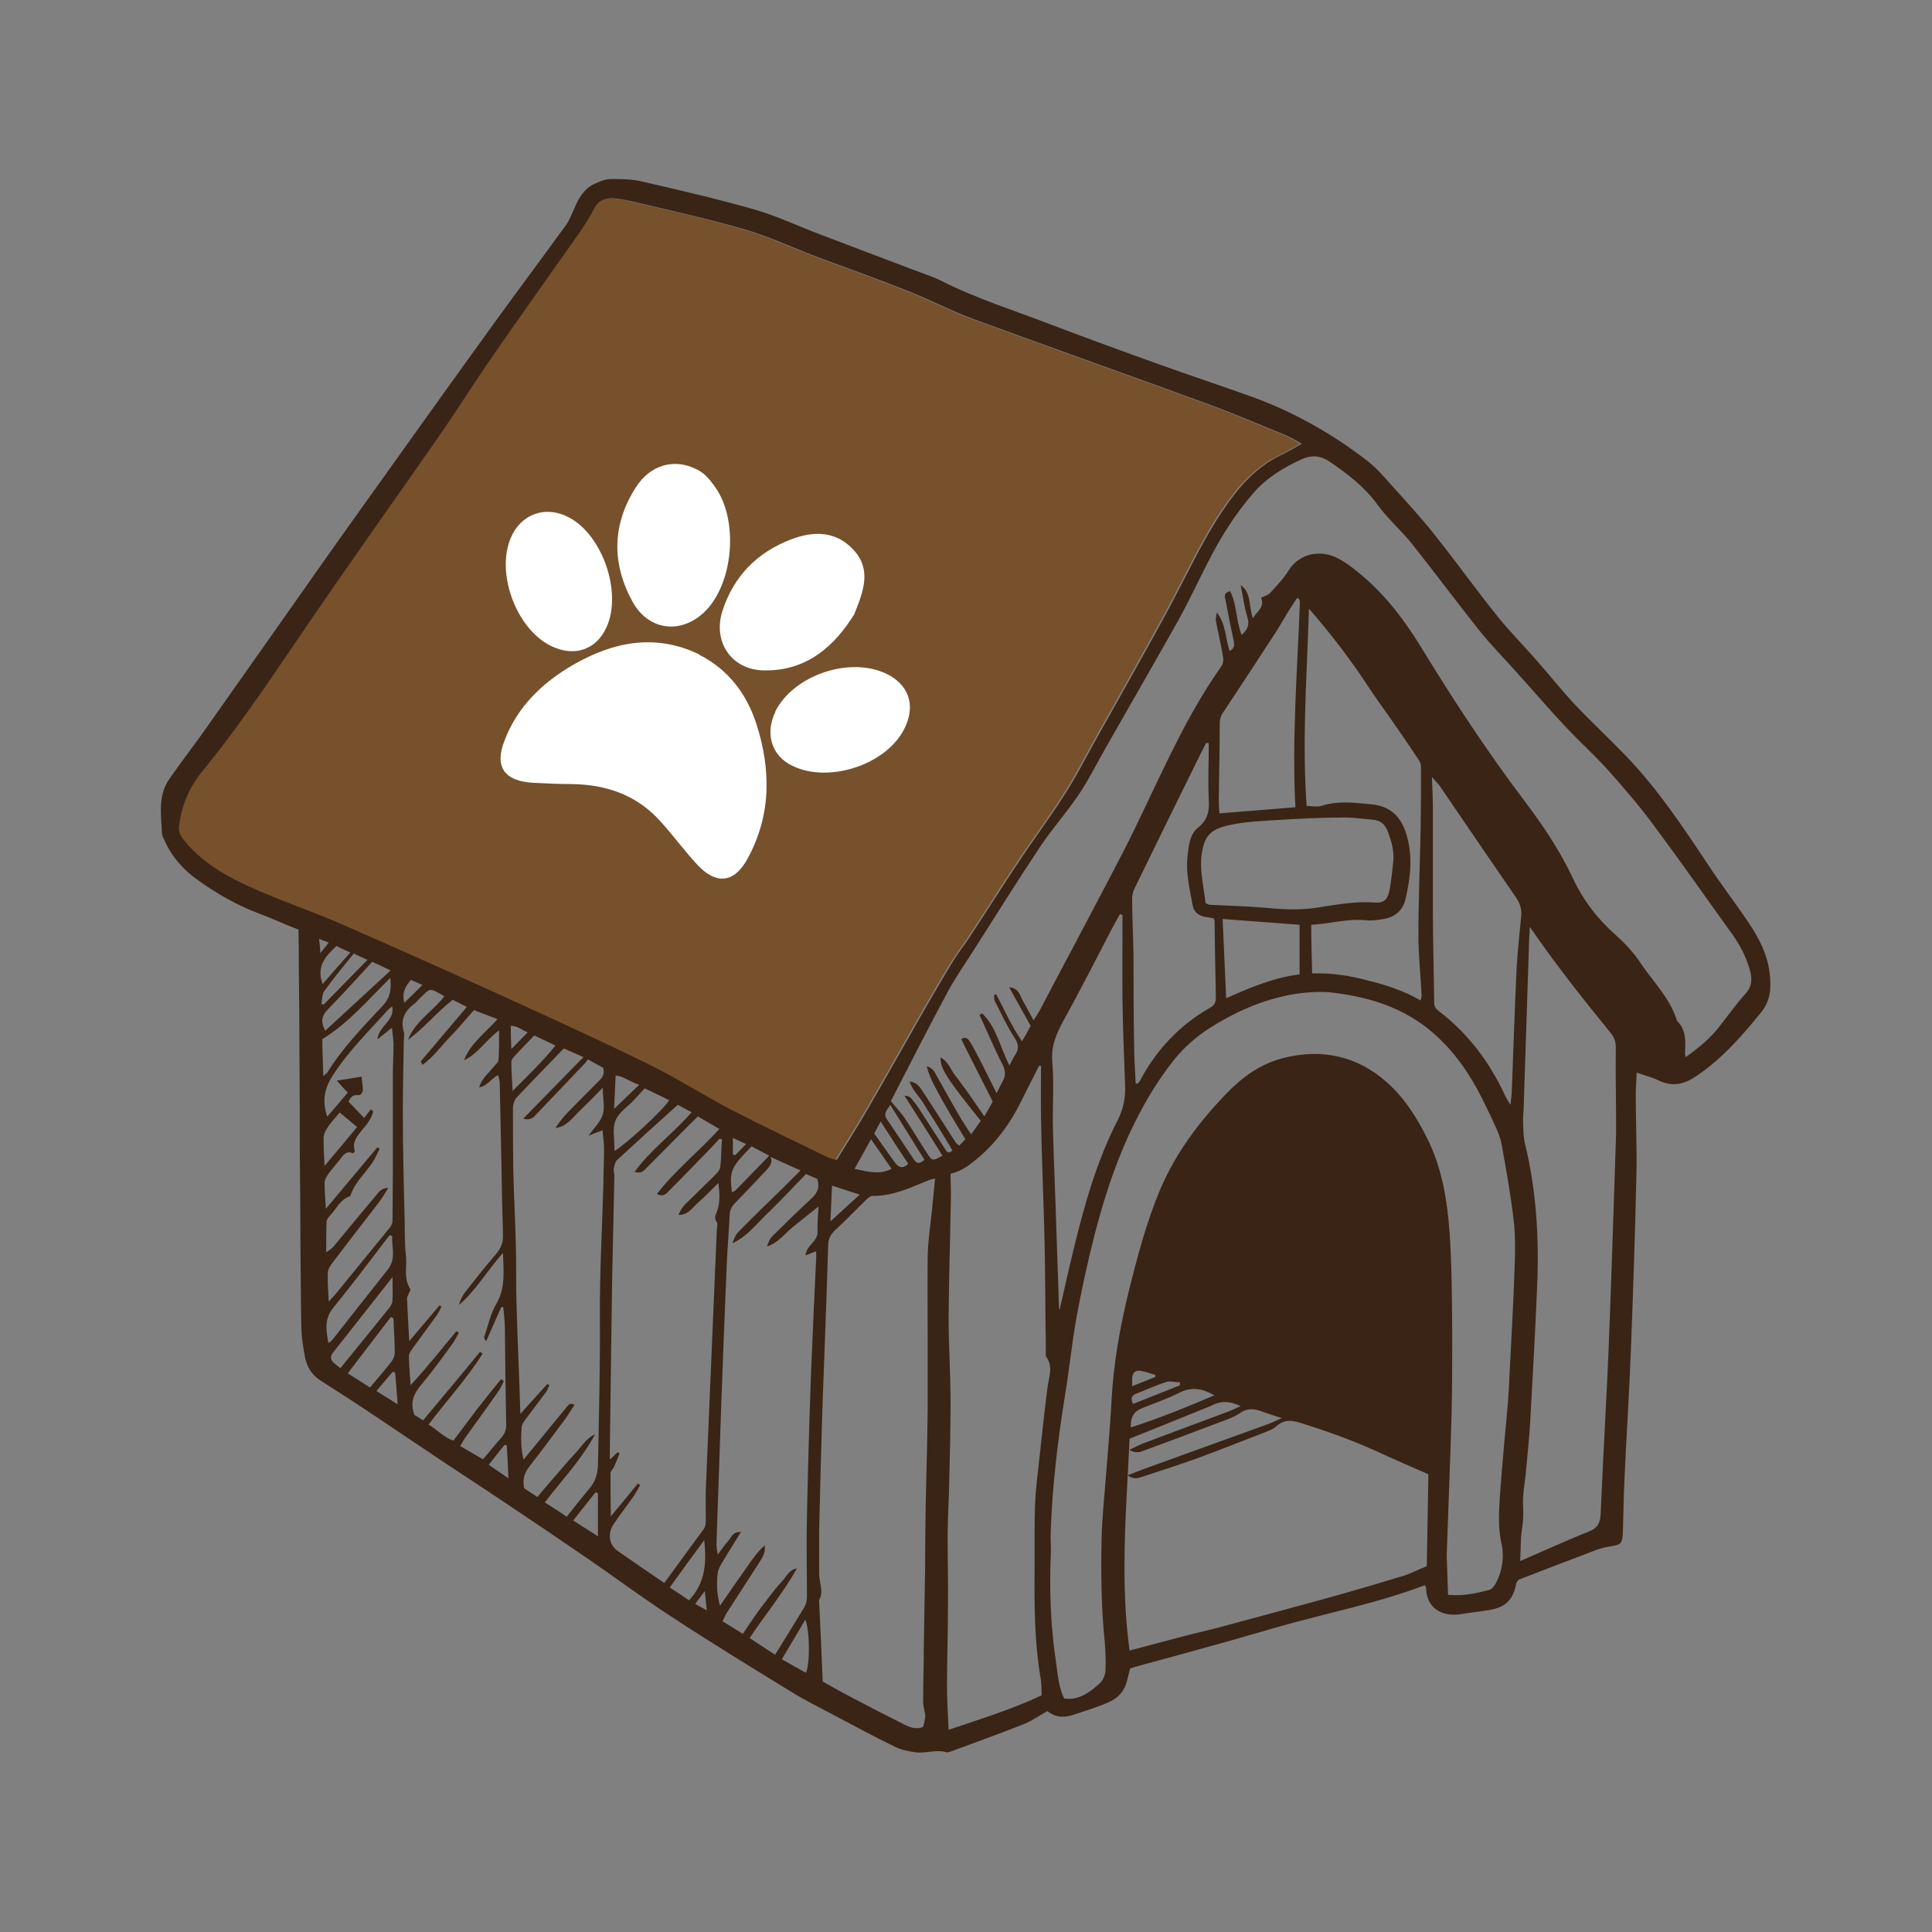 <?xml version="1.0" encoding="UTF-8"?><svg id="Layer_1" xmlns="http://www.w3.org/2000/svg" viewBox="0 0 60 60"><rect x="0" y="0" width="60" height="60" fill="#808080" stroke="none"/><defs><style>.cls-1{fill:#fff;}.cls-2{fill:#3a2416;}.cls-3{fill:none;}.cls-4{fill:#76512c;}</style></defs><rect class="cls-3" width="60" height="60"/><path class="cls-2" d="m9.29,28.88c-.38-.15-.8-.34-1.22-.5-.68-.25-1.31-.61-1.9-1.03-.46-.32-.83-.73-1.06-1.25-.03-.07-.07-.13-.08-.2-.02-.58-.14-1.18.23-1.71.34-.49.71-.97,1.06-1.46.8-1.13,1.59-2.26,2.39-3.39.85-1.21,1.7-2.42,2.56-3.62,1.36-1.9,2.71-3.8,4.08-5.69.73-1.01,1.48-2.01,2.22-3.03.11-.15.18-.34.26-.51.13-.32.3-.62.61-.77.17-.08.36-.16.54-.16.31,0,.63,0,.93.07,1.17.27,2.34.54,3.5.87.7.2,1.37.52,2.06.78.96.37,1.93.73,2.9,1.1.28.11.57.2.84.33,1.12.57,2.32.94,3.48,1.39,1.11.42,2.23.83,3.35,1.23.95.34,1.91.66,2.86,1,1.29.47,2.47,1.14,3.55,1.97.31.24.57.55.83.84.44.49.89.98,1.3,1.5.65.82,1.26,1.67,1.91,2.48.39.49.83.93,1.24,1.4.39.44.76.91,1.16,1.34.52.55,1.08,1.07,1.6,1.61,1,1.04,1.79,2.23,2.58,3.42.39.59.82,1.15,1.22,1.74.33.49.61,1.02.67,1.62.05.41.03.82-.26,1.18-.59.73-1.2,1.43-1.99,1.97-.39.27-.76.37-1.21.15-.2-.1-.43-.15-.67-.24-.01.25-.03.47-.03.68,0,.84.04,1.68.02,2.52-.04,1.79-.1,3.58-.17,5.38-.05,1.35-.14,2.69-.2,4.04-.03.55-.03,1.11-.05,1.66-.02.37-.06.38-.42.44-.27.04-.53.15-.78.25-.7.26-1.39.53-2.04.78-.04.06-.06.08-.07.1-.09.52-.33.76-.84.84-.3.05-.6.08-.89.13-.58.09-1.06-.19-1.07-.81,0-.03-.03-.06-.04-.09-1.5.57-3.08.87-4.61,1.31-.45.13-.9.26-1.35.39-1.01.28-2.01.56-3.02.83-.06.02-.11.04-.17.05-.03.12-.06.24-.09.35-.07.33-.27.57-.57.7-.36.16-.74.27-1.12.4-.28.09-.55.08-.79-.12-.24.13-.46.29-.7.39-.75.3-1.51.57-2.26.85-.06.02-.13.05-.17.04-.32-.1-.64.04-.96,0-.21-.03-.43-.07-.62-.16-.66-.32-1.31-.67-1.95-1.01-.45-.24-.9-.46-1.33-.73-1.24-.76-2.48-1.52-3.7-2.32-.86-.56-1.68-1.17-2.52-1.75-.89-.61-1.79-1.22-2.69-1.82-.16-.11-.32-.21-.48-.32-.45-.3-.9-.59-1.35-.89-.73-.49-1.46-.98-2.19-1.47-.55-.37-1.1-.72-1.66-1.08-.27-.17-.42-.43-.48-.73-.05-.28-.1-.57-.11-.86-.02-.91-.02-1.83-.03-2.74,0-.92-.01-1.85-.02-2.77,0-.98,0-1.97-.01-2.95,0-.92-.01-1.85-.02-2.77,0-.37,0-.74-.01-1.16Zm14.6,7.01c-.19-.1-.37-.19-.55-.29-.65.67-.69.76-.61,1.43.05-.03.09-.04.12-.07.35-.36.7-.72,1.05-1.08.12.18.03.32-.09.45-.32.34-.64.68-.97,1.02-.11.11-.17.22-.18.37-.02.52-.07,1.03-.09,1.55-.06,1.44-.12,2.89-.17,4.33-.05,1.45-.1,2.91-.15,4.36,0,.08.02.17.04.32.14-.19.23-.32.33-.43.09-.1.13-.29.39-.27-.2.33-.39.62-.56.91-.07.11-.14.23-.16.36-.04.33-.03.65.07,1.02.24-.34.44-.65.66-.95.22-.3.41-.64.73-.93.03.26-.09.4-.18.55-.33.52-.67,1.03-1,1.55-.05.08-.08.16-.13.26.22.14.42.26.63.39.14-.21.26-.39.38-.56.13-.19.27-.37.41-.55.13-.17.26-.35.41-.5.15-.15.22-.38.48-.42-.43.76-.98,1.43-1.47,2.16.29.19.55.36.79.52.31-.5.61-.98.9-1.46.06-.1.09-.22.09-.33,0-.83-.02-1.66,0-2.48.03-1.43.07-2.86.12-4.29.05-1.28.11-2.55.17-3.83,0-.04,0-.09-.01-.14-.11.04-.2.08-.32.13.02-.33.39-.43.37-.75-.01-.27.02-.54.03-.77-.27.21-.53.42-.79.63-.26.21-.46.5-.81.61.04-.13.09-.25.18-.33.39-.39.79-.78,1.19-1.15.19-.17.28-.35.19-.62-.12-.05-.24-.1-.35-.15-.39.4-.74.78-1.11,1.14-.38.35-.68.78-1.17,1.01.04-.14.1-.27.19-.36.49-.5.99-.98,1.49-1.47.13-.13.26-.26.43-.43-.36-.16-.66-.3-.97-.44Zm16.52-22.12c-.18-.1-.31-.18-.45-.24-.8-.33-1.6-.67-2.41-.97-2.43-.89-4.86-1.75-7.29-2.64-.7-.26-1.36-.6-2.05-.88-.93-.37-1.87-.7-2.8-1.05-.78-.29-1.53-.65-2.33-.88-1.14-.33-2.31-.58-3.46-.86-.19-.04-.38-.08-.57-.09-.24-.01-.43.08-.55.32-.13.26-.29.5-.45.74-.9,1.28-1.81,2.55-2.7,3.84-.57.82-1.1,1.67-1.67,2.49-1.3,1.87-2.62,3.72-3.9,5.59-1.11,1.62-2.18,3.26-3.42,4.78-.4.48-.65,1.03-.74,1.66-.03.17-.01.31.09.44.08.1.16.21.25.3.64.67,1.45,1.06,2.28,1.41.75.32,1.53.59,2.28.91,1.85.81,3.69,1.63,5.53,2.47,1.4.64,2.8,1.28,4.18,1.96.87.43,1.69.96,2.56,1.41.97.5,1.96.97,2.94,1.45.07.04.15.05.26.09.33-.54.67-1.07.98-1.61.59-1.02,1.17-2.05,1.75-3.07.29-.5.58-1,.88-1.49.15-.25.33-.47.49-.71.71-1.08,1.4-2.19,2.15-3.25.48-.68.95-1.36,1.34-2.09.37-.69.76-1.37,1.14-2.05.6-1.08,1.22-2.16,1.79-3.25.47-.89.9-1.81,1.47-2.65.47-.7,1-1.32,1.77-1.7.21-.1.42-.22.68-.37Zm-1.24,4.79c.11-.05.21-.08.27-.14.21-.23.43-.46.59-.72.31-.49.97-.67,1.56-.34.2.11.39.25.56.39.82.65,1.45,1.48,1.99,2.36.99,1.62,2.03,3.21,3.18,4.73.58.77,1.12,1.56,1.53,2.44.32.68.77,1.27,1.34,1.77.29.26.57.56.78.89.39.57.9,1.07,1.11,1.76.28.27.27.62.25.97,0,.04,0,.08.02.16.41-.29.76-.58,1.04-.94.27-.34.52-.7.81-1.02.22-.24.22-.48.14-.76-.12-.41-.31-.78-.56-1.12-.8-1.11-1.58-2.23-2.4-3.33-.44-.6-.93-1.17-1.42-1.72-.42-.47-.9-.9-1.34-1.37-.52-.55-1.01-1.13-1.52-1.69-.38-.43-.79-.84-1.15-1.29-.71-.89-1.39-1.81-2.1-2.7-.33-.41-.74-.77-1.05-1.19-.41-.57-.94-.98-1.52-1.37-.28-.19-.56-.2-.85-.07-.57.26-1.1.58-1.52,1.07-.55.64-1,1.35-1.38,2.1-.32.62-.61,1.25-.95,1.86-.74,1.32-1.5,2.63-2.25,3.95-.27.47-.51.96-.81,1.41-.37.55-.81,1.05-1.18,1.59-.7,1.05-1.37,2.12-2.05,3.19-.28.45-.59.88-.84,1.34-.61,1.13-1.19,2.28-1.78,3.42,0,.02,0,.04,0,.01.16.2.31.35.43.53.24.36.46.73.7,1.1.15.23.17.23.47.06-.39-.62-.78-1.24-1.18-1.86.1,0,.17.03.21.08.09.11.18.22.26.35.26.4.52.81.78,1.21.05.07.09.19.24.06-.14-.24-.29-.49-.44-.73-.14-.24-.3-.46-.44-.7-.13-.24-.36-.42-.45-.71.24.02.32.18.41.31.34.52.68,1.05,1.02,1.58.02.04.07.06.11.1.07-.08.14-.14.19-.2-.23-.38-.45-.74-.66-1.11-.2-.37-.43-.73-.54-1.15.18.03.25.18.32.31.25.44.49.88.75,1.32.09.15.19.3.31.48.12-.17.21-.3.3-.42-1.06-1.32-1.26-1.62-1.25-1.97.26.14.32.4.47.58.16.2.3.41.45.61.14.2.28.41.44.64.11-.19.2-.34.26-.46-.34-.67-.66-1.3-.98-1.94.16-.1.24.02.29.11.11.18.21.38.31.57.16.32.32.64.5,1,.08-.16.13-.26.19-.37.1-.18.09-.33-.01-.53-.26-.5-.47-1.02-.71-1.53.03-.02.06-.04.08-.05.45.43.56,1.06.85,1.62.07-.14.12-.25.19-.35.11-.17.09-.31-.02-.49-.24-.37-.43-.78-.63-1.17-.02-.05-.01-.12-.02-.18.02,0,.05-.02.07-.02.25.48.47.98.8,1.46.11-.19.19-.33.27-.48-.22-.4-.44-.78-.67-1.2.31.02.34.28.44.45.11.18.2.37.32.58.08-.13.14-.22.19-.31.34-.64.67-1.28,1.01-1.91.53-1.01,1.07-2.02,1.59-3.03.99-1.93,1.78-3.97,3.05-5.76.05-.07.06-.2.04-.3-.06-.37-.15-.73-.22-1.1-.01-.06.01-.12.03-.26.3.39.26.82.4,1.2.16-.09.15-.21.12-.34-.09-.41-.17-.82-.25-1.24-.02-.1-.08-.22.14-.28.22.41.18.91.36,1.36.19-.17.25-.32.18-.55-.1-.32-.14-.66-.21-1,.35.25.24.66.38,1.03.13-.22.37-.34.26-.61Zm5.82,30.97c.46.04.86-.05,1.25-.15.09-.02.17-.13.22-.22.2-.38.26-.82.17-1.22-.11-.5-.08-.98-.05-1.47.07-.97.16-1.94.25-2.91.01-.16.02-.31.03-.47.06-1.26.14-2.53.18-3.79.02-.49.02-.99-.04-1.47-.09-.77-.23-1.54-.37-2.31-.04-.21-.13-.41-.22-.61-.12-.27-.26-.54-.39-.81-.38-.76-.86-1.45-1.5-2.01-.91-.8-2.02-1.14-3.2-1.27-.3-.03-.6-.01-.9.02-1.03.13-1.97.53-2.84,1.08-.41.26-.8.6-1.1.97-.58.72-1.04,1.53-1.43,2.37-.45.99-.78,2.02-1.05,3.06-.22.86-.41,1.73-.57,2.6-.14.79-.22,1.59-.35,2.38-.23,1.42-.4,2.85-.45,4.29-.01.25.02.5,0,.76-.04,1.08,0,2.16.16,3.23.06.4.08.81.26,1.17.46.06.78-.19,1.08-.45.11-.09.19-.26.2-.4.02-.3,0-.6-.02-.9-.11-1.05-.12-2.11-.1-3.16.01-.68.09-1.37.14-2.05.06-.77.13-1.53.17-2.3.06-1.14.26-2.26.53-3.37.27-1.08.55-2.16.99-3.2.48-1.12,1.2-2.08,2.04-2.95.5-.52,1.06-.93,1.77-1.11,1.21-.31,2.31-.06,3.23.76.56.5.97,1.16,1.3,1.85.42.89.57,1.86.64,2.83.07,1.02.07,2.04.08,3.06,0,.85,0,1.71-.02,2.56-.04,1.44-.1,2.89-.15,4.33,0,.04,0,.07,0,.11.01.38.03.76.04,1.16Zm-12.64-16.43s-.05,0-.08,0c-.18.36-.37.72-.55,1.09-.35.71-.81,1.34-1.43,1.84-.22.18-.45.35-.77.42,0,.26.02.52.01.78-.02,1.23-.06,2.45-.07,3.68,0,.88.06,1.75.06,2.63,0,.82-.02,1.64-.04,2.45-.01.59-.05,1.18-.05,1.77,0,.72.02,1.44.01,2.16,0,.82-.03,1.63-.03,2.45,0,.44.03.87.05,1.35,1.01-.34,1.98-.64,2.89-1.07-.01-.21,0-.4-.04-.57-.18-1.09-.19-2.2-.18-3.3,0-.31,0-.63,0-.94,0-.47,0-.94.03-1.41.05-.6.13-1.19.19-1.79.06-.51.11-1.03.18-1.54.04-.33.19-.65-.04-.97-.02-.02-.01-.07-.01-.11,0-.28,0-.55-.01-.83-.01-1.01-.01-2.02-.04-3.03-.03-1.14-.08-2.28-.1-3.42-.01-.55,0-1.1,0-1.65Zm-3.29,3.49c-.1.03-.15.04-.21.06-.57.23-1.12.5-1.76.49-.06,0-.12.06-.17.1-.33.32-.64.65-.98.96-.14.13-.22.27-.22.47-.05,1.7-.12,3.39-.18,5.09-.04,1.25-.07,2.5-.1,3.75,0,.46,0,.91,0,1.37,0,.27.15.54,0,.81-.01.02,0,.05,0,.07.04.83.08,1.65.11,2.46.3.17.58.33.87.48.55.29,1.11.58,1.67.86.18.09.38.16.58.07.08-.33.08-.32.02-.6-.02-.09-.02-.19-.02-.29,0-.53.02-1.06.02-1.59.01-.82.03-1.63.04-2.45,0-.67.01-1.35.02-2.02.02-.97.05-1.95.06-2.92,0-.7,0-1.39,0-2.09,0-.89-.01-1.78,0-2.66.01-.47.08-.93.13-1.4.03-.33.07-.66.1-1.03Zm15.29,9.19c-.55-.24-1.08-.47-1.6-.71-.77-.35-1.56-.63-2.36-.88-.28-.09-.52-.11-.76.11-.11.1-.27.15-.42.21-.65.25-1.3.51-1.95.75-.6.22-1.21.41-1.81.61-.12.04-.24.08-.43-.05.2-.08.34-.14.48-.19,1.3-.47,2.6-.94,3.9-1.41.11-.04.22-.1.41-.18-.27-.09-.45-.14-.63-.21-.24-.09-.46-.1-.68.06-.15.1-.32.17-.49.23-.81.31-1.62.61-2.43.91-.13.05-.28.13-.51,0,.17-.08.29-.15.42-.2.9-.34,1.8-.67,2.7-1.01.1-.04.2-.09.34-.15q-.46-.23-.84-.05c-.08.04-.15.07-.23.1-.78.32-1.56.63-2.38.96-.1,2.18-.3,4.4,0,6.58.57-.15,1.12-.3,1.66-.44.37-.1.75-.18,1.12-.28,1.24-.33,2.48-.67,3.72-1.01.67-.19,1.34-.39,2-.59.23-.07.45-.19.73-.3.02-.92.03-1.88.05-2.84Zm3.16-17.03c0,.13-.01.26-.02.39-.06,1.74-.11,3.49-.17,5.23,0,.13-.02.27-.02.4.01.26,0,.53.07.79.34,1.42.43,2.87.37,4.33-.06,1.43-.14,2.86-.22,4.29-.03.5-.08,1-.13,1.51-.03.36-.11.72-.09,1.07.02.27,0,.52-.04.78-.04.3-.03.61-.05.94.72-.31,1.41-.63,2.12-.91.28-.11.37-.27.38-.56.08-1.9.2-3.8.27-5.7.08-2.04.14-4.09.21-6.13,0-.04,0-.07,0-.11,0-.85-.02-1.7-.01-2.55,0-.17-.05-.3-.15-.43-.87-1.07-1.73-2.15-2.53-3.32Zm-25.1,6.63s-.04-.01-.06-.02c-.09.09-.17.19-.26.28-.44.45-.87.9-1.31,1.34-.08.08-.17.21-.38.1.58-.75,1.31-1.32,1.94-2.02-.24-.14-.45-.26-.67-.39-.09.1-.16.16-.23.23-.45.45-.9.91-1.35,1.36-.08.08-.17.21-.38.13.51-.7,1.2-1.19,1.77-1.85-.18-.09-.33-.18-.43-.23-.66.59-1.27,1.15-1.88,1.71-.07.06-.09.18-.11.28-.01.07.02.14.02.21-.02,1.08-.05,2.16-.07,3.24-.01.72-.02,1.44-.03,2.16-.01,1.02-.03,2.04-.04,3.06,0,.1,0,.21,0,.36.11-.1.17-.17.24-.23.02.01.04.02.06.04-.05.13-.1.26-.16.39-.03.08-.12.15-.12.22,0,.42,0,.84.01,1.34.32-.38.58-.7.84-1.02.02.02.04.03.07.05-.06.11-.12.22-.19.33-.21.3-.43.58-.63.88-.2.29-.15.65.13.84.47.33.94.65,1.44.99.42-.58.83-1.13,1.23-1.68.05-.07.06-.18.06-.27,0-.32-.01-.65,0-.97.11-2.67.23-5.34.34-8.01,0-.1.04-.22,0-.28-.09-.12-.04-.2,0-.31.11-.28.09-.57.05-.9-.23.22-.41.42-.61.59-.19.16-.32.41-.63.4.06-.14.14-.27.25-.37.29-.29.59-.57.88-.86.07-.07.16-.17.17-.26.03-.28.03-.57.05-.85Zm-8.23,5.96s.04.03.07.05c-.06.1-.11.21-.17.3-.31.43-.62.86-.96,1.27-.24.28-.41.56-.25.98.06.04.16.1.27.17.6-.72,1.19-1.42,1.77-2.13.03.02.05.04.08.06-.49.77-1.11,1.45-1.68,2.2.28.17.47.4.77.5.25-.33.49-.65.73-.97.25-.32.5-.63.75-.94.03.02.06.04.09.06-.06.12-.12.25-.2.36-.33.47-.67.94-1.01,1.41-.05.07-.09.16-.15.25.25.14.47.27.71.41.2-.23.37-.45.55-.65.12-.13.18-.26.17-.45-.02-.98-.03-1.97-.04-2.95,0-.23-.03-.45-.05-.68h-.06c-.16.35-.31.7-.47,1.06-.06-.06-.07-.11-.06-.14.12-.34.19-.71.37-1.01.29-.49.23-1,.21-1.59-.5.56-.84,1.17-1.37,1.62.04-.14.1-.27.18-.38.32-.41.64-.82.98-1.21.15-.18.22-.36.21-.59-.02-.77-.04-1.54-.05-2.3-.02-.8-.03-1.61-.05-2.41,0-.08-.03-.15-.05-.25-.22.1-.32.33-.59.38.09-.3.3-.44.45-.64.05-.06.14-.13.15-.2.02-.29.02-.59.02-.93-.42.31-.66.73-1.09.93.2-.53.66-.85,1.04-1.28-.26-.1-.49-.19-.73-.28-.27.3-.51.6-.78.87-.27.28-.49.6-.82.83-.03-.07-.06-.1-.05-.11.47-.56.94-1.11,1.43-1.69-.15-.07-.29-.15-.44-.22-.5.39-.89.88-1.39,1.24.23-.58.77-.88,1.13-1.35-.48-.27-.4-.29-.8.1-.04.04-.08.1-.13.13-.3.22-.44.5-.33.87.03.09,0,.19,0,.29-.01.72-.03,1.44-.03,2.16,0,1.18.03,2.35.06,3.53,0,.34,0,.67.04,1.01.03.33-.08.68.13,1,.02.02-.02.09-.04.13-.02.06-.06.11-.06.17.02.41.04.83.07,1.32.35-.41.64-.76.94-1.11.02.01.04.03.06.04-.05.1-.1.21-.17.3-.23.32-.47.64-.7.96-.06.08-.14.19-.14.28,0,.27.03.54.05.9.53-.57.96-1.13,1.41-1.66Zm3.43,5.75c.23-.29.45-.57.67-.83.19-.22.28-.44.29-.76.03-1.51.07-3.03.06-4.54-.01-1.41.07-2.81.11-4.22,0-.35.02-.7.02-1.05,0-.2-.03-.39-.05-.59-.14.06-.26.1-.43.17.18-.26.38-.44.44-.66.07-.23,0-.51,0-.83-.27.28-.49.5-.71.71-.23.22-.4.5-.76.54.11-.17.23-.32.37-.47.33-.34.66-.67.99-1,.11-.11.18-.22.12-.4-.14-.08-.3-.16-.47-.26-.05.06-.08.11-.12.15-.49.51-.98,1.03-1.47,1.54-.09.1-.19.22-.42.15.63-.64,1.23-1.26,1.87-1.91-.25-.11-.45-.2-.61-.27-.52.54-1.01,1.04-1.48,1.54-.06.07-.09.19-.1.29,0,.65,0,1.3.01,1.94.02.78.06,1.56.08,2.34.02.6,0,1.2.02,1.8.02.74.05,1.49.08,2.23.01.37.03.75.04,1.21.32-.36.58-.64.84-.93.02.01.04.03.06.04-.03.07-.06.15-.1.21-.2.27-.41.54-.61.81-.06.08-.14.18-.15.28-.02.32-.03.65.06,1.01.11-.14.2-.24.28-.34.35-.43.7-.86,1.05-1.28.05-.06.1-.17.25-.08-.1.15-.18.29-.28.43-.37.49-.73.99-1.11,1.47-.16.2-.23.41-.17.69.12.08.26.17.41.27.21-.25.4-.48.6-.7.19-.22.37-.44.57-.65.2-.21.34-.47.62-.6-.41.78-1.02,1.41-1.56,2.12.24.15.46.29.69.45Zm22.98-22.06c.15,0,.31.04.44,0,.52-.17,1.05-.1,1.57-.05.53.05.87.33,1.05.85.24.7.16,1.4,0,2.09-.08.34-.31.56-.68.62-.18.03-.36.06-.54.04-.57-.06-1.12.11-1.71.14,0,.51.02,1,.03,1.51.61-.02,1.17.07,1.73.22.57.14,1.12.32,1.64.62.02-.09.03-.12.03-.16-.03-.62-.1-1.24-.1-1.86,0-1.12.05-2.23.07-3.35.01-.62.01-1.25.01-1.87,0-.07-.02-.15-.05-.2-.27-.41-.55-.82-.83-1.22-.24-.35-.49-.68-.72-1.03-.55-.85-1.17-1.66-1.88-2.48-.06,2.07-.22,4.08-.07,6.14Zm6.32,9.27c.02-.2.04-.31.04-.42.05-1.27.09-2.55.15-3.82.03-.53.09-1.05.14-1.58.03-.23-.03-.42-.16-.61-.8-1.16-1.59-2.32-2.38-3.48-.05-.07-.12-.13-.23-.26.01.37.03.66.03.94,0,1.08,0,2.16,0,3.24,0,.94.03,1.87.04,2.81,0,.12.03.19.13.27.92.7,1.59,1.59,2.07,2.63.03.07.08.14.16.28Zm-9.37-11.22s-.06,0-.08-.01c-.05.1-.11.21-.16.31-.69,1.4-1.38,2.8-2.06,4.2-.05.1-.09.23-.08.34,0,.55.03,1.1.04,1.65.01.95,0,1.89.02,2.84,0,.41.03.83.05,1.24.04,0,.05,0,.06,0,.02-.02.05-.05.07-.08.51-.97,1.24-1.74,2.19-2.28.16-.09.17-.2.17-.36-.02-.78-.03-1.56-.04-2.34,0-.02-.02-.04-.03-.07-.09-.02-.19-.03-.28-.05-.2-.04-.33-.15-.37-.35-.09-.51-.22-1.01-.16-1.53.04-.32.06-.68.33-.89.3-.24.35-.51.33-.86-.03-.59,0-1.17,0-1.76Zm-.1,4.97c.07.03.11.05.14.05.56.03,1.13.04,1.69.09.52.05,1.03.08,1.55.01.62-.09,1.23-.22,1.86-.17.32.02.42-.1.48-.42.05-.28.08-.57.11-.86.03-.33-.06-.64-.18-.95-.08-.2-.22-.32-.43-.34-.33-.03-.67-.08-1.01-.07-.68,0-1.37.04-2.05.08-.47.03-.94.05-1.4.15-.57.12-.78.31-.87.84-.09.54.05,1.05.11,1.58Zm-4.53,12.61c.15-.63.27-1.2.41-1.77.34-1.41.73-2.82,1.4-4.12.18-.36.24-.71.22-1.1-.03-.87-.07-1.75-.08-2.62-.01-.8,0-1.61,0-2.41,0-.08,0-.15,0-.23-.03,0-.05-.01-.08-.02-.07.13-.15.27-.22.4-.51.97-1,1.95-1.53,2.9-.22.41-.39.79-.35,1.28.06.7,0,1.42.02,2.12.03,1.07.08,2.13.11,3.2.03.77.05,1.53.08,2.37Zm7.38-22.1c-.07.11-.14.21-.21.32-.15.23-.28.47-.43.71-.55.84-1.1,1.69-1.66,2.53-.08.11-.11.22-.11.36,0,.78-.02,1.56-.03,2.34,0,.14.01.28.02.44.8-.06,1.57-.13,2.36-.19-.11-2.14.06-4.25.14-6.36,0-.03-.01-.07-.02-.1,0,0-.02-.01-.06-.04Zm-29.06,14.88c.01.11.03.25.04.38,0,.11-.05.2-.16.19-.19-.02-.24.12-.29.2.17.17.32.34.49.51.05-.07.13-.17.21-.27.02.02.04.04.07.06-.05.24-.21.42-.36.6-.15.19-.3.37-.21.64,0,.01-.03.04-.05.07-.21-.1-.31.05-.42.2-.12.15-.25.29-.36.45-.05.07-.11.17-.11.25,0,.24.02.49.04.82.57-.68,1.09-1.3,1.6-1.91.02.02.05.03.07.05-.05.1-.1.2-.15.3-.22.4-.6.69-.75,1.13,0,.02-.03.04-.05.05-.29.11-.4.4-.6.6-.05.05-.09.12-.1.18-.01.32-.01.63-.01.95.14-.08.22-.16.29-.25.42-.51.84-1.02,1.27-1.53.08-.09.14-.21.37-.22-.12.19-.2.33-.3.46-.48.62-.96,1.24-1.43,1.86-.07.09-.14.2-.15.31-.01.28.01.56.03.9.1-.11.16-.17.21-.23.56-.69,1.13-1.38,1.69-2.07.05-.06.08-.15.08-.22,0-.52.01-1.03.01-1.55,0-.98,0-1.97,0-2.95,0-.32.02-.65.02-.97,0-.16-.03-.32-.05-.51-.16.13-.28.22-.45.36.05-.44.55-.57.46-1.03-.05.05-.09.07-.12.1-.59.66-1.23,1.28-1.72,2.04-.25.39-.35.76-.18,1.29.23-.26.44-.51.64-.75-.11-.11-.2-.21-.34-.37.33-.05.56-.09.81-.13Zm29.13-4.72c-.79-.06-1.58-.12-2.39-.18.04.84.07,1.63.11,2.46.77-.34,1.48-.64,2.28-.74,0-.52,0-1.01,0-1.54Zm-28.19,9.66s-.05-.01-.07-.02c-.06.07-.11.15-.17.22-.52.68-1.03,1.36-1.57,2.02-.17.21-.23.41-.22.66,0,.14.03.28.06.45.06-.05.1-.07.13-.11.57-.73,1.15-1.46,1.72-2.18.26-.33.11-.69.13-1.04Zm-2.13-4.96c.08-.07.12-.09.13-.12.48-.77,1.11-1.42,1.72-2.07.23-.25.27-.5.23-.86-.69.68-1.29,1.4-2.11,1.9,0,.35.02.72.03,1.15Zm9.05,2.32c.36-.21,1.53-1.29,1.69-1.57-.25-.13-.51-.25-.76-.37-.12.13-.21.23-.31.34-.2.22-.49.4-.59.65-.11.26-.03.59-.04.89,0,.01,0,.02.01.07Zm-6.87,5.2s-.05-.02-.08-.04c-.44.57-.88,1.15-1.34,1.75.25.16.46.29.69.44.24-.28.47-.55.68-.82.05-.07.09-.17.09-.26,0-.36-.03-.71-.04-1.07Zm-1.64,1.54c.52-.64,1.01-1.24,1.5-1.85.06-.07.11-.17.11-.25.01-.23,0-.46,0-.72-.64.81-1.24,1.58-1.85,2.35-.08.1-.08.2,0,.29.07.07.15.12.23.19Zm.98-12.61c-.48.52-.92,1.01-1.38,1.48-.2.2-.22.39-.08.66.68-.63,1.34-1.23,2.03-1.87-.22-.11-.39-.19-.57-.27Zm26.15,13.46c-.4-.23-.73-.26-1.1-.07-.37.19-.77.32-1.16.48q-.36.14-.33.59c.87-.28,1.71-.62,2.6-1Zm-21.12-11.17c-.22.23-.42.43-.61.64-.05.05-.1.12-.1.18,0,.28.02.56.04.9.49-.49.93-.91,1.33-1.41-.24-.11-.43-.21-.65-.31Zm4.21,17.14c.22.14.42.28.6.4.5-.54.55-1.15.47-1.87-.38.52-.72.98-1.07,1.47Zm-10.73-13.08c.37-.44.7-.83,1.02-1.22-.19-.16-.36-.3-.54-.45-.14.17-.28.31-.38.47-.06.09-.12.21-.12.32,0,.27.01.53.03.88Zm14.96,15.73c.13-.29.12-1.31-.02-1.65-.25.42-.48.82-.73,1.23.27.15.51.29.75.42Zm-14.04-22.34c-.32.39-.63.77-.92,1.17-.07.1-.06.26-.09.39.02.01.05.02.07.03.45-.46.89-.91,1.36-1.39-.17-.08-.29-.13-.43-.2Zm15.55,6.69c.42.09.77.19,1.15,0-.21-.31-.42-.6-.64-.92-.17.31-.33.59-.51.92Zm-.76,1.64c.31-.28.61-.56.92-.84-.27-.09-.57-.18-.86-.28l-.05,1.11Zm1.87-3.62c-.13.17-.22.28-.1.45.28.41.56.83.84,1.25.09.14.19.11.32,0-.34-.55-.69-1.11-1.05-1.69Zm-9.09,12.05s-.04-.02-.06-.03c-.23.29-.46.58-.7.88.26.17.49.31.77.49,0-.49,0-.92,0-1.34Zm9.65-10.22c-.28-.43-.56-.85-.86-1.32-.08.14-.13.24-.2.37.21.3.42.6.64.9.12.17.26.2.42.04Zm-17.76-6.77c-.36.33-.63.65-.43,1.18.29-.34.57-.65.86-.98-.16-.07-.29-.13-.43-.2Zm9.4,4.31c-.3-.1-.49-.27-.73-.29l-.05,1.04c.28-.27.5-.48.78-.75Zm16.79,9.34s0-.06.01-.1c-.15,0-.3-.05-.43-.01-.32.1-.62.24-.93.36-.16.06-.18.16-.1.32.49-.19.97-.39,1.46-.58Zm-20.9,1.86s-.05-.01-.07-.02c-.16.2-.32.4-.49.62.2.14.38.26.61.42-.02-.39-.03-.71-.05-1.02Zm-3.39-1.28c-.03-.38-.05-.68-.08-.99-.02,0-.05-.01-.07-.02-.17.19-.33.39-.51.6.21.13.4.25.66.41Zm23.53-.85s0-.04,0-.06c-.14-.04-.27-.09-.41-.12-.2-.04-.29.02-.31.22,0,.07,0,.14,0,.25.25-.1.48-.19.7-.28Zm-23.32-11.62c.2-.19.36-.36.56-.55-.14-.06-.26-.12-.36-.16-.17.21-.29.4-.2.71Zm3.32,1.44c.19-.19.33-.34.51-.52-.2-.08-.33-.21-.53-.2,0,.23.01.43.02.72Zm6.88,3.27s.05.02.07.03c.1-.11.21-.21.34-.35-.15-.07-.26-.12-.41-.19,0,.2,0,.36,0,.51Zm-.87,13.56c-.12.16-.2.27-.3.4.11.06.21.12.36.2-.02-.21-.04-.37-.06-.6Zm-11.98-20.25c.02.16.03.27.04.44.11-.14.18-.22.26-.33-.12-.04-.19-.07-.3-.11Z"/><path class="cls-4" d="m40.36,13.77c-.18-.1-.31-.18-.45-.24-.8-.33-1.6-.67-2.41-.97-2.43-.89-4.86-1.75-7.29-2.64-.7-.26-1.36-.6-2.05-.88-.93-.37-1.87-.7-2.8-1.05-.78-.29-1.53-.65-2.33-.88-1.14-.33-2.31-.58-3.46-.86-.19-.04-.38-.08-.57-.09-.24-.01-.43.08-.55.32-.13.26-.29.5-.45.74-.9,1.28-1.81,2.55-2.7,3.84-.57.82-1.1,1.67-1.67,2.49-1.3,1.87-2.62,3.72-3.9,5.59-1.11,1.62-2.18,3.26-3.42,4.78-.4.48-.65,1.03-.74,1.66-.03.17-.01.31.09.44.08.1.16.21.25.3.64.67,1.45,1.06,2.28,1.41.75.32,1.53.59,2.28.91,1.85.81,3.69,1.63,5.53,2.47,1.4.64,2.8,1.28,4.18,1.96.87.43,1.69.96,2.56,1.41.97.5,1.96.97,2.94,1.45.07.04.15.05.26.09.33-.54.67-1.07.98-1.61.59-1.02,1.17-2.05,1.75-3.07.29-.5.58-1,.88-1.49.15-.25.33-.47.49-.71.71-1.08,1.4-2.19,2.15-3.25.48-.68.95-1.36,1.34-2.09.37-.69.76-1.37,1.14-2.05.6-1.08,1.22-2.16,1.79-3.25.47-.89.9-1.81,1.47-2.65.47-.7,1-1.32,1.77-1.7.21-.1.42-.22.68-.37Z"/><path class="cls-1" d="m21.71,20.33c.9.46,1.47,1.2,1.78,2.15.46,1.43.46,2.84-.27,4.18-.41.76-.97.83-1.56.2-.4-.43-.74-.9-1.13-1.33-.74-.84-1.7-1.17-2.8-1.18-.39,0-.79-.02-1.18-.04-.87-.05-1.2-.48-.89-1.29.4-1.07,1.19-1.83,2.17-2.39,1.23-.7,2.52-.96,3.88-.31Z"/><path class="cls-1" d="m21.6,14.56c.27.11.46.35.64.61.68,1.01.54,2.85-.28,3.75-.73.79-1.8.71-2.32-.24-.65-1.19-.63-2.4.11-3.55.44-.69,1.18-.9,1.85-.57Z"/><path class="cls-1" d="m26.54,19.06c-.63,1.02-1.49,1.78-2.81,1.76-1.01-.01-1.61-.89-1.29-1.86.35-1.07,1.08-1.81,2.13-2.21.71-.27,1.4-.26,1.94.33.56.61.31,1.27.03,1.97Z"/><path class="cls-1" d="m17.09,20.05c-1.06-.54-1.69-2.24-1.23-3.34.32-.76,1.1-1.03,1.83-.63,1.03.56,1.63,2.32,1.15,3.39-.32.72-1.02.95-1.75.58Z"/><path class="cls-1" d="m24.07,22.11c.56-1.14,2.32-1.74,3.47-1.18.67.33.89.95.58,1.63-.54,1.21-2.49,1.83-3.63,1.16-.55-.33-.72-.98-.41-1.61Z"/></svg>